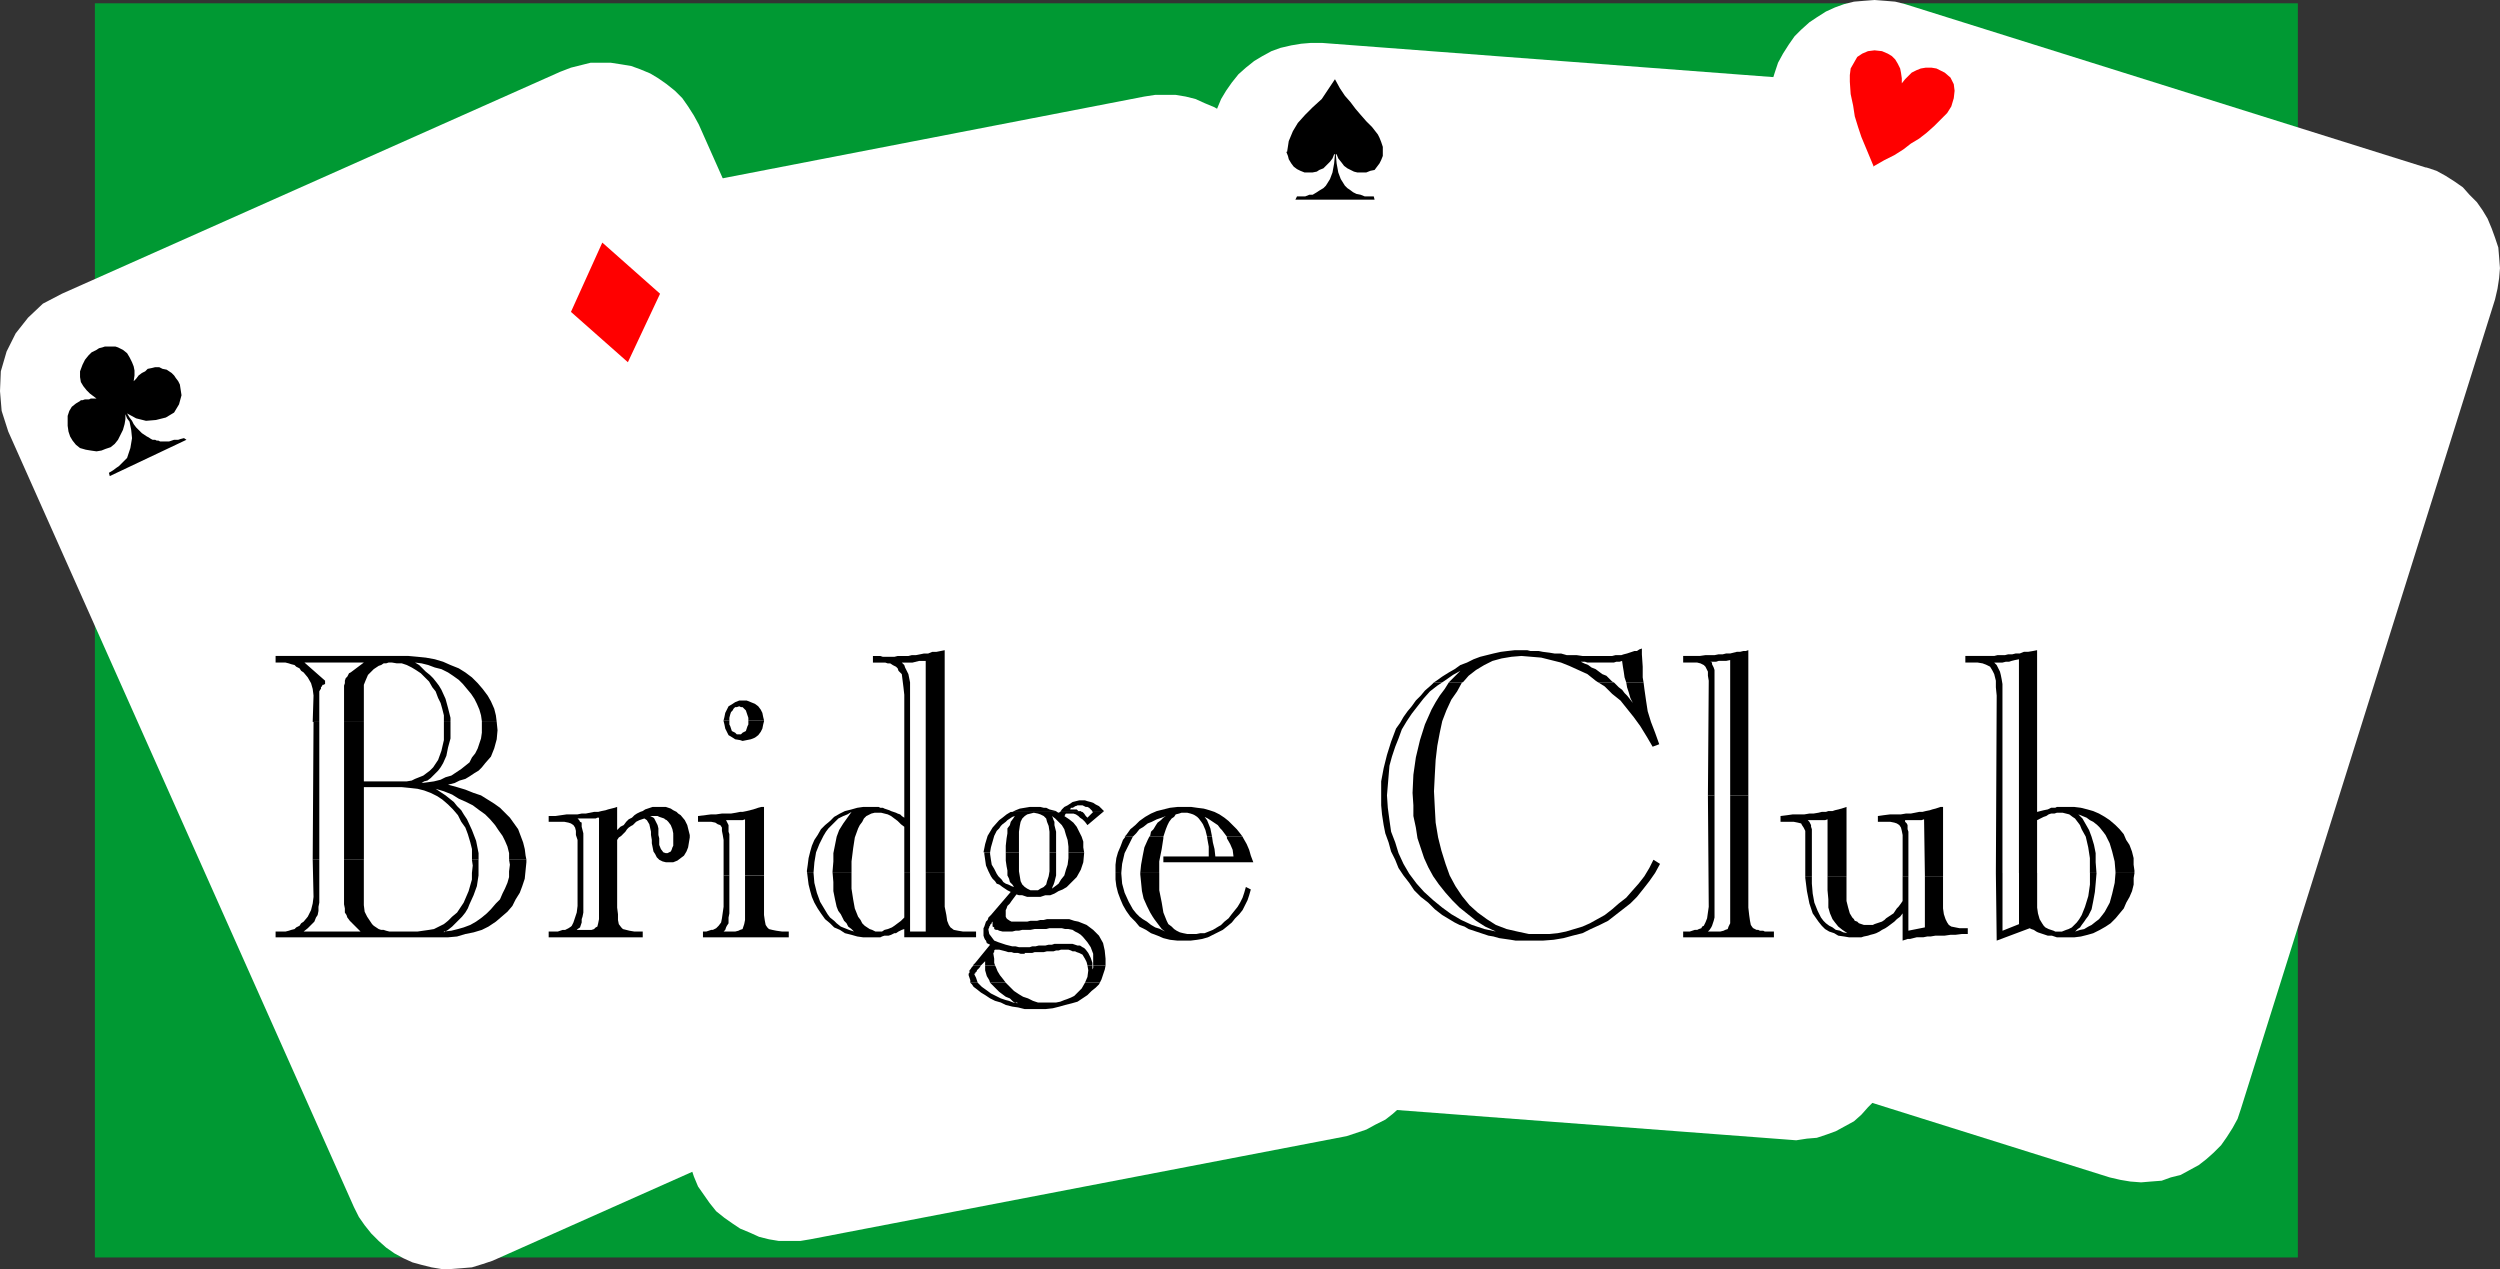 <?xml version="1.0" encoding="UTF-8" standalone="no"?>
<svg
   version="1.0"
   width="129.553mm"
   height="65.762mm"
   id="svg45"
   sodipodi:docname="Bridge Club.wmf"
   xmlns:inkscape="http://www.inkscape.org/namespaces/inkscape"
   xmlns:sodipodi="http://sodipodi.sourceforge.net/DTD/sodipodi-0.dtd"
   xmlns="http://www.w3.org/2000/svg"
   xmlns:svg="http://www.w3.org/2000/svg">
  <rect width="100%" height="100%" fill="#333333" stroke="none"/>
  <sodipodi:namedview
     id="namedview45"
     pagecolor="#ffffff"
     bordercolor="#000000"
     borderopacity="0.25"
     inkscape:showpageshadow="2"
     inkscape:pageopacity="0.0"
     inkscape:pagecheckerboard="0"
     inkscape:deskcolor="#d1d1d1"
     inkscape:document-units="mm" />
  <defs
     id="defs1">
    <pattern
       id="WMFhbasepattern"
       patternUnits="userSpaceOnUse"
       width="6"
       height="6"
       x="0"
       y="0" />
  </defs>
  <path
     style="fill:#009933;fill-opacity:1;fill-rule:evenodd;stroke:none"
     d="M 450.055,246.286 H 18.584 V 0.646 H 450.055 Z"
     id="path1" />
  <path
     style="fill:#ffffff;fill-opacity:1;fill-rule:evenodd;stroke:none"
     d="m 12.12,57.531 97.606,-43.472 2.101,-0.808 1.939,-0.485 1.939,-0.485 h 1.939 1.939 l 2.101,0.323 1.939,0.323 1.778,0.646 1.939,0.808 1.616,0.97 1.616,1.131 1.616,1.293 1.454,1.454 1.131,1.616 1.131,1.778 0.97,1.778 67.549,151.908 1.293,4.04 0.646,3.879 -0.323,3.879 -1.131,3.879 -1.778,3.555 -2.424,3.07 -2.909,2.586 -3.717,2.262 -97.606,43.472 -1.939,0.646 -2.101,0.646 -1.939,0.162 -2.101,0.162 h -1.939 l -1.939,-0.323 -1.939,-0.485 -1.778,-0.485 -1.778,-0.808 -1.778,-0.97 -1.616,-1.131 -1.454,-1.293 -1.454,-1.454 -1.293,-1.616 -1.131,-1.616 -0.97,-1.939 L 1.616,84.519 0.323,80.479 0,76.601 0.162,72.722 1.293,68.844 l 1.778,-3.555 2.424,-3.07 2.909,-2.747 3.717,-1.939 z"
     id="path2" />
  <path
     style="fill:#ffffff;fill-opacity:1;fill-rule:evenodd;stroke:none"
     d="M 475.103,32.806 373.134,0.808 371.195,0.323 369.256,0.162 367.155,0 l -2.101,0.162 -1.939,0.162 -1.939,0.485 -1.778,0.646 -1.778,0.808 -1.778,1.131 -1.454,0.97 -1.616,1.454 -1.293,1.293 -1.131,1.616 -1.131,1.778 -0.97,1.778 -0.646,1.939 -49.773,158.857 -0.485,1.939 -0.323,1.939 -0.162,2.101 v 2.101 l 0.323,1.778 0.646,1.939 0.485,1.939 0.97,1.778 0.808,1.778 1.293,1.616 1.293,1.293 1.454,1.454 1.616,1.131 1.616,1.131 1.939,0.97 1.939,0.646 101.969,31.998 2.101,0.485 1.939,0.323 2.101,0.162 1.939,-0.162 2.101,-0.162 1.778,-0.646 1.939,-0.485 1.778,-0.97 1.778,-0.97 1.454,-1.131 1.454,-1.293 1.454,-1.454 1.131,-1.616 1.131,-1.778 0.97,-1.778 0.646,-1.939 49.773,-158.534 0.485,-2.101 0.323,-2.101 0.162,-1.939 -0.162,-2.101 -0.162,-1.939 -0.646,-1.939 -0.646,-1.778 -0.808,-1.939 -0.97,-1.616 -1.131,-1.616 -1.454,-1.454 -1.293,-1.454 -1.616,-1.131 -1.778,-1.131 -1.778,-0.97 -1.939,-0.646 v 0 z"
     id="path3" />
  <path
     style="fill:#ffffff;fill-opacity:1;fill-rule:evenodd;stroke:none"
     d="m 119.099,39.27 105.04,-20.362 2.101,-0.323 h 2.101 1.939 l 1.939,0.323 1.939,0.485 1.778,0.808 1.939,0.808 1.616,0.97 1.616,1.293 1.454,1.293 1.293,1.454 1.293,1.616 0.97,1.778 0.97,1.778 0.646,1.939 0.485,1.939 31.674,163.382 0.323,2.101 0.162,1.939 -0.162,2.101 -0.323,1.778 -0.485,2.101 -0.808,1.778 -0.808,1.778 -0.97,1.778 -1.131,1.616 -1.293,1.293 -1.616,1.454 -1.454,1.131 -1.939,0.97 -1.778,0.97 -1.939,0.646 -1.939,0.646 -105.04,20.201 -1.939,0.323 h -2.262 -1.939 l -1.939,-0.323 -1.939,-0.485 -1.778,-0.808 -1.939,-0.808 -1.454,-0.97 -1.616,-1.131 -1.616,-1.293 -1.293,-1.616 -1.131,-1.616 -1.131,-1.616 -0.808,-1.939 -0.646,-1.939 -0.485,-1.939 -31.674,-163.221 -0.323,-2.101 -0.162,-2.101 0.162,-1.939 0.323,-2.101 0.485,-1.939 0.646,-1.778 0.808,-1.778 1.131,-1.616 1.131,-1.616 1.293,-1.454 1.454,-1.293 1.778,-1.293 1.616,-0.97 1.778,-0.97 1.939,-0.646 1.939,-0.485 z"
     id="path4" />
  <path
     style="fill:#ffffff;fill-opacity:1;fill-rule:evenodd;stroke:none"
     d="M 365.539,16.484 258.883,8.403 h -2.101 l -1.939,0.162 -1.939,0.323 -2.101,0.485 -1.778,0.646 -1.778,0.97 -1.616,0.97 -1.616,1.293 -1.454,1.293 -1.293,1.616 -1.131,1.616 -0.97,1.616 -0.808,1.939 -0.808,1.939 -0.323,1.939 -0.323,2.101 -12.766,165.645 -0.162,2.101 0.323,2.101 0.323,1.939 0.646,1.939 0.646,1.939 0.808,1.778 1.131,1.616 1.131,1.616 1.454,1.454 1.293,1.293 1.778,0.97 1.616,1.131 1.939,0.97 1.778,0.485 2.101,0.485 2.101,0.323 106.656,8.08 2.101,0.162 2.101,-0.323 1.939,-0.162 1.939,-0.646 1.778,-0.646 1.778,-0.97 1.778,-0.97 1.454,-1.293 1.293,-1.454 1.293,-1.293 1.293,-1.778 0.97,-1.616 0.808,-1.778 0.646,-1.939 0.485,-2.101 0.162,-2.101 12.766,-165.806 0.162,-2.101 -0.162,-1.939 -0.323,-1.939 -0.646,-2.101 -0.646,-1.778 -0.97,-1.616 -0.97,-1.778 -1.293,-1.454 -1.293,-1.454 -1.454,-1.293 -1.616,-1.293 -1.778,-0.97 -1.778,-0.808 -1.939,-0.646 -1.939,-0.485 z"
     id="path5" />
  <path
     style="fill:#000000;fill-opacity:1;fill-rule:evenodd;stroke:none"
     d="m 36.522,86.135 -0.485,-0.323 -0.646,0.162 -0.485,0.162 h -0.808 l -0.485,0.162 -0.485,0.162 h -0.485 -0.323 -0.485 -0.485 l -0.323,-0.162 h -0.323 l -0.323,-0.162 h -0.485 l -0.323,-0.162 -0.485,-0.323 -0.323,-0.162 -0.485,-0.323 -0.485,-0.323 -0.646,-0.646 -0.485,-0.485 -0.485,-0.646 -0.323,-0.646 -0.485,-0.646 -0.485,-0.808 v 0 l 1.778,0.97 1.939,0.485 1.939,-0.162 1.939,-0.485 1.616,-0.97 0.97,-1.616 0.485,-1.778 -0.323,-2.101 -0.323,-0.646 -0.485,-0.646 -0.323,-0.485 -0.485,-0.485 -0.485,-0.323 -0.485,-0.323 -0.808,-0.162 -0.646,-0.323 h -0.808 l -0.646,0.162 -0.808,0.162 -0.485,0.485 -0.646,0.323 -0.646,0.485 -0.485,0.646 -0.485,0.485 0.162,-1.131 v -0.97 l -0.162,-0.808 -0.323,-0.808 -0.485,-0.97 -0.485,-0.808 -0.808,-0.646 -0.97,-0.485 -0.485,-0.162 h -0.646 -0.485 -0.485 -0.485 l -0.485,0.162 -0.646,0.162 -0.485,0.323 -0.97,0.485 -0.646,0.646 -0.646,0.808 -0.485,0.97 -0.485,1.293 v 1.131 l 0.162,0.97 0.485,0.808 0.646,0.808 0.646,0.646 0.646,0.485 0.646,0.485 H 18.422 17.776 l -0.323,0.162 h -0.485 -0.323 l -0.485,0.162 h -0.323 l -0.162,0.162 -0.808,0.485 -0.808,0.646 -0.485,0.808 -0.323,0.97 v 0.97 0.97 l 0.162,1.131 0.323,0.97 0.485,0.808 0.646,0.808 0.808,0.646 1.131,0.323 0.97,0.162 1.131,0.162 0.97,-0.162 0.808,-0.323 0.97,-0.323 0.808,-0.646 0.646,-0.808 0.485,-0.97 0.485,-0.97 0.323,-1.131 0.162,-0.97 v -0.97 l 0.323,0.808 0.485,0.646 0.162,0.808 0.162,0.808 0.162,1.616 -0.323,1.939 -0.646,1.939 -1.293,1.293 -0.323,0.323 -0.485,0.323 -0.646,0.485 -0.808,0.485 0.162,0.646 z"
     id="path6" />
  <path
     style="fill:#ff0000;fill-opacity:1;fill-rule:evenodd;stroke:none"
     d="m 366.832,32.644 2.262,-1.293 1.939,-0.97 1.778,-1.131 1.454,-1.131 1.616,-0.97 1.454,-1.131 1.454,-1.293 1.454,-1.454 1.131,-1.131 0.808,-1.293 0.485,-1.616 0.162,-1.454 -0.162,-1.293 -0.646,-1.293 -1.131,-0.97 -1.616,-0.808 -0.97,-0.162 h -1.131 l -0.97,0.162 -0.808,0.323 -0.97,0.485 -0.646,0.646 -0.646,0.646 -0.646,0.808 V 15.352 l -0.162,-1.131 -0.162,-0.808 -0.485,-0.97 -0.485,-0.808 -0.646,-0.646 -0.808,-0.485 -1.131,-0.485 -1.454,-0.162 -1.293,0.162 -1.131,0.485 -0.97,0.646 -0.646,1.131 -0.646,1.131 -0.162,1.293 v 1.293 l 0.162,2.424 0.485,2.262 0.323,2.101 0.646,2.101 0.646,1.939 0.808,1.939 0.808,1.939 0.808,1.939 v 0 z"
     id="path7" />
  <path
     style="fill:#000000;fill-opacity:1;fill-rule:evenodd;stroke:none"
     d="m 251.934,29.735 0.323,0.808 0.162,0.646 0.485,0.808 0.485,0.646 0.646,0.485 0.646,0.323 0.808,0.323 h 0.808 0.808 l 0.808,-0.162 0.485,-0.323 0.808,-0.323 0.646,-0.646 0.646,-0.646 0.485,-0.646 0.323,-0.808 h 0.162 l -0.162,1.778 -0.323,1.778 -0.485,1.293 -0.808,1.293 -0.485,0.485 -0.808,0.485 -0.485,0.323 -0.808,0.485 h -0.646 l -0.808,0.323 h -0.646 -0.97 l -0.323,0.646 h 15.514 l -0.162,-0.646 h -0.97 -0.808 l -0.808,-0.323 -0.808,-0.162 -0.646,-0.323 -0.646,-0.485 -0.485,-0.323 -0.485,-0.485 -0.808,-1.293 -0.485,-1.293 -0.323,-1.778 -0.162,-1.778 h 0.162 l 0.323,0.808 0.646,0.808 0.485,0.646 0.646,0.485 0.646,0.323 0.646,0.323 0.646,0.162 h 0.808 0.97 l 0.808,-0.323 0.808,-0.162 0.485,-0.646 0.485,-0.646 0.323,-0.646 0.323,-0.808 v -0.808 -0.97 l -0.323,-0.97 -0.323,-0.808 -0.323,-0.646 -1.131,-1.454 -1.131,-1.131 -1.131,-1.293 -0.97,-1.131 -0.97,-1.293 -1.131,-1.293 -0.97,-1.454 -0.97,-1.778 -1.293,1.939 -1.293,1.939 -1.778,1.616 -1.454,1.454 -1.454,1.616 -0.97,1.616 -0.808,1.939 -0.323,2.101 v 0 z"
     id="path8" />
  <path
     style="fill:#ff0000;fill-opacity:1;fill-rule:evenodd;stroke:none"
     d="m 111.827,61.087 11.15,9.858 6.302,-13.413 -11.312,-10.019 z"
     id="path9" />
  <path
     style="fill:#000000;fill-opacity:1;fill-rule:evenodd;stroke:none"
     d="m 61.246,141.404 0.162,-5.171 -0.162,-1.293 -0.323,-1.131 -0.646,-1.131 -0.808,-0.97 -0.485,-0.323 -0.323,-0.485 -0.646,-0.323 -0.323,-0.323 -0.646,-0.162 -0.485,-0.162 -0.646,-0.162 h -0.646 -1.293 v -1.293 h 18.907 7.11 l 1.778,0.162 1.616,0.162 1.778,0.323 1.616,0.485 1.454,0.646 1.616,0.646 1.293,0.808 1.293,0.97 1.131,1.131 0.97,1.131 0.97,1.293 0.646,1.131 0.646,1.454 0.323,1.293 0.162,1.293 h -2.909 v -0.162 l -0.162,-1.131 -0.323,-1.131 -0.485,-1.131 -0.485,-0.97 -0.646,-0.97 -0.808,-0.97 -0.808,-0.97 -0.808,-0.808 -1.131,-0.808 -0.97,-0.646 -1.293,-0.646 -1.293,-0.323 -1.293,-0.485 -1.293,-0.323 -1.293,-0.162 0.808,0.485 0.646,0.646 0.646,0.646 0.808,0.646 0.646,0.646 0.646,0.808 0.485,0.646 0.485,0.808 0.808,1.778 0.485,1.778 0.485,1.939 v 0.808 h -1.293 v -1.293 l -0.323,-1.293 -0.323,-1.131 -0.485,-0.97 -0.485,-1.293 -0.646,-0.808 -0.646,-1.131 -0.808,-0.808 -0.808,-0.808 -0.97,-0.646 -0.808,-0.485 -0.97,-0.485 -0.97,-0.323 h -0.97 l -0.97,-0.162 h -0.646 l -0.485,0.162 h -0.485 l -0.485,0.323 -0.485,0.162 -0.485,0.323 -0.485,0.323 -0.323,0.323 -0.808,0.808 -0.485,1.131 -0.323,0.808 v 1.293 5.979 h -3.878 v -6.464 -0.646 l 0.162,-0.485 v -0.485 l 0.162,-0.485 0.323,-0.323 0.162,-0.323 0.162,-0.323 0.323,-0.162 2.586,-1.939 H 59.63 l 4.04,3.555 v 0.646 l -0.323,0.162 h -0.162 l -0.162,0.323 -0.162,0.162 v 0.323 l -0.162,0.162 -0.162,0.323 v 0.485 5.495 H 61.408 v 0 z"
     id="path10" />
  <path
     style="fill:#000000;fill-opacity:1;fill-rule:evenodd;stroke:none"
     d="m 61.246,168.392 0.162,-26.988 h 1.131 v 26.988 H 61.408 v 0 z"
     id="path11" />
  <path
     style="fill:#000000;fill-opacity:1;fill-rule:evenodd;stroke:none"
     d="m 67.387,168.392 v -26.988 h 3.878 v 11.636 h 7.434 0.97 l 0.97,-0.162 0.646,-0.323 0.808,-0.323 0.808,-0.323 0.646,-0.485 0.646,-0.485 0.646,-0.646 0.97,-1.454 0.646,-1.778 0.485,-2.101 v -2.262 -1.293 H 88.234 v 1.293 1.939 l -0.485,1.778 -0.323,1.616 -0.646,1.454 -0.485,0.808 -0.485,0.646 -0.485,0.485 -0.485,0.485 -0.485,0.485 -0.646,0.485 -0.646,0.162 -0.485,0.323 1.293,-0.162 1.131,-0.162 1.293,-0.323 0.97,-0.485 1.131,-0.323 0.97,-0.646 0.97,-0.646 0.808,-0.646 0.808,-0.646 0.485,-0.97 0.646,-0.808 0.485,-0.97 0.323,-0.97 0.323,-0.97 0.162,-1.131 v -1.131 -0.97 h 2.909 v 0 l 0.162,1.616 -0.162,1.778 -0.485,1.778 -0.646,1.616 -1.131,1.293 -0.646,0.808 -0.646,0.646 -0.808,0.485 -0.97,0.646 -0.808,0.485 -1.131,0.323 -0.97,0.485 -1.293,0.323 1.778,0.485 1.616,0.485 1.616,0.646 1.454,0.485 1.293,0.808 1.293,0.808 1.131,0.808 0.97,0.97 0.97,0.97 0.808,1.131 0.808,1.131 0.485,1.293 0.485,1.293 0.323,1.293 0.162,1.293 0.162,0.808 h -3.394 v -0.162 -1.131 l -0.323,-1.293 -0.485,-1.131 -0.485,-0.97 -0.808,-1.131 -0.646,-0.97 -0.97,-1.131 -0.97,-0.97 -1.131,-0.808 -1.293,-0.97 -1.293,-0.646 -1.454,-0.646 -1.293,-0.808 -1.616,-0.646 -1.616,-0.485 0.97,0.646 0.97,0.646 0.808,0.646 0.808,0.646 0.646,0.808 0.808,0.808 0.485,0.808 0.646,0.97 0.97,2.101 0.808,2.101 0.485,2.424 v 1.293 h -1.293 v -0.323 -1.778 l -0.323,-1.293 -0.485,-1.616 -0.485,-1.293 -0.808,-1.131 -0.646,-1.293 -0.97,-1.131 -0.97,-0.97 -1.131,-0.97 -0.97,-0.646 -1.293,-0.646 -1.293,-0.485 -1.293,-0.323 -1.454,-0.162 -1.616,-0.162 h -7.434 v 14.221 z"
     id="path12" />
  <path
     style="fill:#000000;fill-opacity:1;fill-rule:evenodd;stroke:none"
     d="m 61.246,168.392 0.162,7.272 -0.162,1.293 -0.323,1.293 -0.646,1.293 -0.808,0.97 -0.485,0.323 -0.323,0.485 -0.646,0.323 -0.323,0.323 -0.646,0.162 -0.485,0.162 -0.646,0.162 h -0.646 -1.293 v 1.131 h 20.038 0.323 0.646 0.646 0.646 0.646 0.808 0.97 0.808 0.97 0.808 0.808 0.97 0.808 0.646 0.646 0.646 1.939 l 1.778,-0.162 1.616,-0.485 1.616,-0.323 1.616,-0.485 1.293,-0.646 1.454,-0.97 1.131,-0.97 1.131,-0.97 0.97,-1.131 0.646,-1.293 0.808,-1.293 0.485,-1.293 0.485,-1.454 0.162,-1.616 0.162,-1.616 v -0.485 h -3.394 l 0.162,0.97 -0.162,1.293 v 1.131 l -0.323,1.131 -0.485,1.131 -0.485,0.97 -0.485,1.131 -0.808,0.808 -0.97,1.131 -0.808,0.808 -0.97,0.808 -1.131,0.808 -1.131,0.646 -1.293,0.485 -1.131,0.323 -1.293,0.323 -1.454,0.162 v 0.162 l 0.808,-0.485 0.808,-0.646 0.646,-0.646 0.646,-0.646 0.646,-0.646 0.646,-0.808 0.485,-0.808 0.323,-0.808 0.808,-1.778 0.646,-1.778 0.323,-2.101 v -2.101 -0.97 h -1.293 l 0.162,1.131 -0.162,1.454 v 1.293 l -0.323,1.131 -0.323,1.131 -0.485,1.131 -0.485,1.131 -0.646,0.97 -0.646,0.97 -0.97,0.808 -0.808,0.808 -0.808,0.646 -0.97,0.485 -0.97,0.485 -0.97,0.162 -1.131,0.162 -1.131,0.162 h -0.485 -5.01 l -0.646,-0.162 -0.485,-0.162 h -0.485 l -0.485,-0.162 -0.485,-0.323 -0.485,-0.323 -0.323,-0.323 -0.323,-0.485 -0.646,-0.97 -0.485,-0.97 -0.162,-1.293 v -1.293 -7.595 h -3.878 v 8.727 l 0.162,0.808 v 0.808 l 0.323,0.485 0.162,0.485 0.485,0.646 0.485,0.485 0.808,0.808 0.808,0.808 H 59.469 l 0.808,-0.646 0.646,-0.646 0.646,-0.646 0.323,-0.808 0.323,-0.485 0.162,-0.808 v -0.808 l 0.162,-0.808 v -8.403 H 61.408 v 0 z"
     id="path13" />
  <path
     style="fill:#000000;fill-opacity:1;fill-rule:evenodd;stroke:none"
     d="m 112.797,163.544 v -0.808 l -0.162,-0.646 -0.323,-0.485 -0.485,-0.323 -0.485,-0.162 -0.808,-0.162 h -0.97 -2.101 v -1.131 h 1.293 l 1.131,-0.162 1.131,-0.162 h 0.97 1.131 l 0.808,-0.162 h 0.808 l 0.808,-0.162 0.808,-0.162 h 0.808 l 0.646,-0.162 0.808,-0.162 0.485,-0.162 0.646,-0.162 0.646,-0.162 0.485,-0.162 v 4.525 l 0.646,-0.646 0.646,-0.323 0.485,-0.646 0.485,-0.485 0.646,-0.323 0.485,-0.485 0.485,-0.323 0.646,-0.323 0.485,-0.162 0.485,-0.323 0.485,-0.162 0.485,-0.162 0.485,-0.162 h 0.485 0.323 0.485 0.646 0.646 l 0.485,0.162 0.485,0.162 0.485,0.323 0.646,0.323 0.323,0.323 0.485,0.323 0.808,0.97 0.485,0.97 0.323,1.293 0.162,0.646 h -3.232 v -0.323 l -0.162,-0.808 -0.323,-0.808 -0.485,-0.646 -0.323,-0.323 -0.323,-0.162 -0.162,-0.162 -0.485,-0.162 -0.485,-0.162 -0.323,-0.162 h -0.485 -0.485 -0.485 l 0.323,0.162 0.323,0.162 0.162,0.162 0.162,0.323 0.162,0.323 0.162,0.323 0.162,0.323 0.162,0.646 v 0.323 0.485 0.485 h -1.454 v -0.646 l -0.323,-1.454 -0.485,-0.808 -0.485,-0.323 -0.485,0.162 -0.485,0.162 -0.646,0.323 -0.646,0.646 -0.323,0.162 -0.485,0.323 -0.323,0.323 -0.323,0.485 -0.323,0.323 -0.323,0.323 h -4.525 v -3.394 h -0.323 l -0.323,0.162 h -0.162 -0.485 -0.323 -0.485 -0.646 -0.485 -0.162 -0.323 -0.323 -0.162 l 0.323,0.323 0.162,0.323 0.323,0.162 v 0.485 0.323 l 0.162,0.646 0.162,0.646 v 0.323 h -1.293 v 0 z"
     id="path14" />
  <path
     style="fill:#000000;fill-opacity:1;fill-rule:evenodd;stroke:none"
     d="m 112.797,163.544 0.323,0.97 V 177.442 l -0.162,1.293 -0.323,0.97 -0.323,0.97 -0.323,0.646 -0.162,0.162 -0.485,0.323 -0.323,0.162 -0.323,0.162 h -0.485 l -0.485,0.162 -0.485,0.162 h -0.485 -1.293 v 1.131 h 18.422 v -1.131 h -1.616 l -0.97,-0.162 -0.646,-0.162 -0.646,-0.162 -0.323,-0.323 -0.485,-0.646 -0.162,-0.808 v -1.131 l -0.162,-1.293 v -13.252 l 0.323,-0.485 0.485,-0.323 0.162,-0.162 h -4.525 v 15.514 0.97 l -0.162,0.808 -0.162,0.646 -0.323,0.162 -0.323,0.323 -0.485,0.162 h -0.646 -0.808 -1.454 l 0.162,-0.162 0.485,-0.323 0.162,-0.485 0.162,-0.485 v -0.646 l 0.162,-0.485 0.162,-0.808 v -0.808 -14.06 -0.323 h -1.293 v 0 z"
     id="path15" />
  <path
     style="fill:#000000;fill-opacity:1;fill-rule:evenodd;stroke:none"
     d="m 127.502,163.544 0.162,0.97 v 0.323 0.162 0 0.162 l 0.162,0.808 0.162,0.808 0.323,0.485 0.323,0.646 0.485,0.485 0.646,0.323 0.646,0.162 h 0.646 0.808 l 0.808,-0.323 0.646,-0.485 0.646,-0.485 0.485,-0.808 0.323,-0.808 0.162,-0.97 0.162,-0.97 v -0.485 h -3.232 v 0.97 0.485 0.646 l -0.162,0.323 -0.162,0.485 -0.162,0.323 -0.323,0.162 -0.323,0.162 h -0.323 l -0.485,-0.162 -0.485,-0.646 -0.323,-0.808 v -1.293 l -0.162,-0.646 z"
     id="path16" />
  <path
     style="fill:#000000;fill-opacity:1;fill-rule:evenodd;stroke:none"
     d="m 141.723,141.081 0.162,-0.646 0.162,-0.808 0.323,-0.646 0.323,-0.646 0.808,-0.485 0.485,-0.323 0.808,-0.323 h 0.646 0.808 l 0.808,0.323 0.808,0.323 0.646,0.485 0.485,0.646 0.323,0.646 0.162,0.808 0.162,0.646 h -3.07 v -0.485 l -0.162,-0.485 -0.162,-0.485 -0.162,-0.485 -0.323,-0.323 -0.323,-0.323 h -0.323 l -0.323,-0.162 -0.485,0.162 h -0.323 l -0.323,0.323 -0.162,0.323 -0.323,0.323 -0.162,0.485 -0.162,0.646 v 0.485 h -1.131 z"
     id="path17" />
  <path
     style="fill:#000000;fill-opacity:1;fill-rule:evenodd;stroke:none"
     d="m 141.723,171.463 v -6.949 l -0.162,-0.97 -0.162,-0.808 v -0.646 l -0.323,-0.485 -0.485,-0.162 -0.485,-0.323 -0.808,-0.162 h -0.808 -1.778 v -1.131 l 1.293,-0.162 1.293,-0.162 h 0.97 l 1.131,-0.162 h 0.97 0.808 l 0.97,-0.162 0.808,-0.162 h 0.485 l 0.808,-0.162 0.646,-0.162 0.646,-0.162 0.485,-0.162 0.485,-0.162 0.646,-0.162 h 0.485 v 13.413 h -3.717 V 160.474 l -0.485,0.162 h -0.485 -0.97 -0.808 -0.485 v 0 h -0.323 -0.162 l 0.162,0.323 0.162,0.323 0.162,0.323 v 0.323 0.485 0.485 l 0.162,0.485 v 0.808 7.272 h -1.131 z"
     id="path18" />
  <path
     style="fill:#000000;fill-opacity:1;fill-rule:evenodd;stroke:none"
     d="m 141.723,141.081 v 0.162 l 0.162,0.646 0.162,0.808 0.323,0.646 0.323,0.646 0.808,0.485 0.485,0.323 0.97,0.162 0.485,0.162 0.808,-0.162 0.808,-0.162 0.808,-0.323 0.646,-0.485 0.485,-0.646 0.323,-0.646 0.162,-0.808 0.162,-0.646 v -0.162 h -3.07 v 0.162 0.646 l -0.162,0.323 -0.162,0.485 -0.162,0.485 -0.323,0.162 -0.323,0.162 -0.323,0.323 h -0.323 -0.485 l -0.323,-0.323 -0.323,-0.162 -0.323,-0.162 -0.162,-0.485 -0.162,-0.485 -0.162,-0.323 v -0.646 -0.162 h -1.131 z"
     id="path19" />
  <path
     style="fill:#000000;fill-opacity:1;fill-rule:evenodd;stroke:none"
     d="m 141.723,171.463 v 6.141 l -0.162,1.131 -0.162,1.131 -0.162,0.808 -0.485,0.646 -0.162,0.162 -0.323,0.323 -0.323,0.162 -0.323,0.162 h -0.323 l -0.485,0.162 -0.485,0.162 h -0.646 v 0 1.131 h 16.806 v -1.131 h -1.293 l -1.131,-0.162 -0.808,-0.162 -0.646,-0.162 -0.323,-0.323 -0.323,-0.485 -0.162,-0.808 -0.162,-1.131 v -1.454 -6.303 h -3.717 v 7.757 0 0.97 l -0.162,0.808 -0.162,0.485 -0.162,0.485 -0.485,0.162 -0.323,0.162 -0.646,0.162 h -0.808 -1.454 l 0.323,-0.323 0.162,-0.485 0.162,-0.323 0.323,-0.485 v -0.485 -0.646 l 0.162,-0.808 v -0.808 -6.626 h -1.131 z"
     id="path20" />
  <path
     style="fill:#000000;fill-opacity:1;fill-rule:evenodd;stroke:none"
     d="m 158.045,170.655 v -0.162 l 0.162,-1.131 0.162,-1.293 0.323,-1.293 0.323,-1.131 0.485,-1.131 0.646,-0.97 0.646,-1.131 0.808,-0.808 0.97,-0.808 0.808,-0.808 1.131,-0.646 0.97,-0.485 1.293,-0.323 1.131,-0.323 1.131,-0.162 h 1.293 0.485 0.323 0.485 0.485 l 0.323,0.162 h 0.485 l 0.323,0.162 0.485,0.162 0.485,0.162 0.323,0.162 0.485,0.162 0.485,0.162 0.323,0.162 0.485,0.162 0.323,0.323 0.485,0.323 v -24.079 l -0.162,-1.454 -0.162,-1.293 -0.162,-1.293 -0.646,-0.646 -0.162,-0.485 -0.323,-0.323 -0.323,-0.162 -0.323,-0.162 -0.485,-0.323 h -0.485 l -0.485,-0.162 h -0.485 -1.939 v -1.293 h 0.162 0.323 0.162 0.162 0.323 0.323 l 0.485,0.162 h 0.323 0.646 0.646 0.646 l 0.646,-0.162 h 0.646 0.646 0.808 l 0.646,-0.162 h 0.808 l 0.808,-0.162 0.808,-0.162 h 0.808 l 0.808,-0.323 h 0.808 l 0.808,-0.162 0.808,-0.162 v 43.472 h -3.717 v -41.371 h -0.646 -0.646 l -0.646,0.162 -0.646,0.162 h -0.485 -0.646 -0.485 -0.485 l 0.485,0.485 0.162,0.485 0.323,0.646 0.323,0.646 0.162,0.808 0.162,0.808 v 1.293 1.293 34.583 h -1.131 v -8.888 l -0.646,-0.485 -0.646,-0.646 -0.646,-0.485 -0.646,-0.485 -0.646,-0.323 -0.646,-0.162 -0.646,-0.162 h -0.646 -0.646 l -0.646,0.162 -0.323,0.162 -0.646,0.323 -0.485,0.485 -0.323,0.646 -0.485,0.646 -0.323,0.646 -0.646,1.778 -0.323,2.101 -0.323,2.586 v 2.101 h -3.717 v -0.162 l 0.162,-1.939 v -1.616 l 0.323,-1.616 0.323,-1.616 0.485,-1.293 0.808,-1.293 0.808,-1.131 0.808,-1.131 -0.808,0.485 -0.808,0.323 -0.97,0.485 -0.646,0.646 -0.646,0.646 -0.646,0.646 -0.485,0.646 -0.485,0.808 -0.808,1.616 -0.646,1.616 -0.323,1.939 -0.162,1.939 h -1.293 v 0 z"
     id="path21" />
  <path
     style="fill:#000000;fill-opacity:1;fill-rule:evenodd;stroke:none"
     d="m 158.045,170.655 0.162,1.293 0.162,1.293 0.323,1.293 0.323,1.131 0.485,1.131 0.646,1.131 0.646,0.97 0.808,1.131 0.97,0.808 0.808,0.808 1.131,0.485 0.97,0.646 1.293,0.323 1.131,0.323 1.131,0.162 h 1.293 0.646 0.485 0.323 0.646 l 0.323,-0.162 0.485,-0.162 h 0.485 0.323 l 0.485,-0.162 0.323,-0.162 0.323,-0.162 h 0.323 l 0.485,-0.323 0.323,-0.162 0.323,-0.162 0.485,-0.162 v 1.616 h 14.059 v -1.131 h -2.586 l -0.97,-0.162 -0.808,-0.162 -0.646,-0.485 -0.323,-0.485 -0.323,-0.808 -0.162,-1.131 -0.323,-1.616 v -1.778 -5.01 h -3.717 v 11.636 H 178.245 V 170.816 h -1.131 v 8.888 l -0.646,0.646 -0.646,0.485 -0.646,0.485 -0.485,0.323 -0.808,0.323 -0.646,0.162 -0.485,0.323 h -0.808 -0.485 l -0.646,-0.323 -0.485,-0.162 -0.485,-0.323 -0.485,-0.323 -0.485,-0.485 -0.323,-0.646 -0.485,-0.646 -0.646,-1.616 -0.323,-1.778 -0.323,-2.101 v -2.424 -0.808 h -3.717 l 0.162,1.939 v 1.778 l 0.323,1.616 0.323,1.454 0.323,0.808 0.485,0.646 0.323,0.646 0.323,0.646 0.485,0.485 0.323,0.646 0.646,0.485 0.485,0.485 -0.97,-0.323 -0.808,-0.323 -0.808,-0.323 -0.808,-0.646 -0.485,-0.485 -0.808,-0.646 -0.485,-0.646 -0.485,-0.808 -0.97,-1.616 -0.646,-1.778 -0.485,-1.939 -0.162,-1.939 v -0.162 h -1.293 v 0 z"
     id="path22" />
  <path
     style="fill:#000000;fill-opacity:1;fill-rule:evenodd;stroke:none"
     d="m 198.283,159.019 0.646,-0.323 0.808,-0.323 0.97,-0.162 0.97,-0.162 h 0.97 0.646 0.485 l 0.646,0.162 h 0.485 l 0.646,0.323 0.646,0.162 0.646,0.162 0.162,0.162 z"
     id="path23" />
  <path
     style="fill:#000000;fill-opacity:1;fill-rule:evenodd;stroke:none"
     d="m 207.656,159.019 0.323,-0.485 0.485,-0.485 0.646,-0.323 0.485,-0.323 0.485,-0.323 0.646,-0.162 0.646,-0.162 h 0.646 0.485 l 0.485,0.162 0.646,0.162 0.485,0.162 0.485,0.323 0.646,0.323 0.485,0.485 0.485,0.485 -0.162,0.162 h -2.101 v -0.162 l -0.323,-0.323 -0.323,-0.323 -0.323,-0.162 h -0.323 l -0.323,-0.162 -0.323,-0.162 h -0.323 -0.323 -0.323 l -0.323,0.162 h -0.162 l -0.162,0.162 -0.323,0.162 h -0.323 l -0.162,0.323 h 0.162 0.162 0.485 0.485 l 0.323,0.323 h 0.485 l 0.162,0.162 h -4.202 z"
     id="path24" />
  <path
     style="fill:#000000;fill-opacity:1;fill-rule:evenodd;stroke:none"
     d="m 192.627,166.938 0.323,-1.616 0.485,-1.616 0.97,-1.616 1.293,-1.454 0.646,-0.485 0.808,-0.646 0.808,-0.485 h 0.323 8.726 l 0.323,0.162 0.323,-0.162 h 4.202 0.162 l 0.323,0.323 0.323,0.485 0.323,0.323 1.131,-1.131 h -0.162 2.101 l -3.07,2.586 -0.485,-0.646 -0.485,-0.485 -0.485,-0.323 -0.323,-0.323 -0.485,-0.323 -0.485,-0.162 h -0.485 -0.323 v 0 h -0.162 -0.162 -0.162 -0.162 l -0.162,0.162 v 0.162 l -0.162,0.162 0.97,0.646 0.808,0.646 0.646,0.808 0.485,0.97 0.485,0.97 0.323,0.97 v 1.131 l 0.162,0.97 h -3.07 v -1.131 l -0.162,-1.293 -0.323,-0.97 -0.323,-1.131 -0.485,-0.808 -0.646,-0.646 -0.646,-0.646 -0.646,-0.485 0.162,0.323 0.162,0.485 0.162,0.323 v 0.646 l 0.162,0.646 0.162,0.646 v 0.646 0.646 2.747 h -1.293 v -3.07 -0.97 l -0.162,-1.131 -0.323,-0.808 -0.162,-0.646 -0.485,-0.485 -0.646,-0.323 -0.485,-0.162 -0.808,-0.162 -0.646,0.162 -0.646,0.162 -0.485,0.323 -0.485,0.485 -0.323,0.646 -0.162,0.808 -0.162,1.131 v 0.97 3.07 h -2.586 v -1.293 l 0.162,-1.454 0.162,-0.97 v -0.97 l 0.485,-0.646 0.162,-0.646 0.485,-0.646 0.323,-0.485 -0.485,0.162 -0.485,0.323 -0.485,0.323 -0.323,0.323 -0.646,0.485 -0.323,0.323 -0.323,0.485 -0.485,0.485 -0.485,0.97 -0.323,1.131 -0.323,1.131 -0.162,0.97 h -1.131 v 0 z"
     id="path25" />
  <path
     style="fill:#000000;fill-opacity:1;fill-rule:evenodd;stroke:none"
     d="m 190.526,189.078 0.485,-0.485 2.909,-3.555 -0.323,-0.162 -0.323,-0.162 -0.162,-0.485 -0.162,-0.162 -0.162,-0.323 -0.162,-0.485 v -0.323 -0.485 -0.323 -0.323 l 0.162,-0.323 0.162,-0.485 0.162,-0.485 0.323,-0.323 0.162,-0.485 0.485,-0.485 3.878,-4.525 -0.646,-0.323 -0.485,-0.323 -0.485,-0.323 -0.646,-0.485 -0.485,-0.162 -0.323,-0.485 -0.485,-0.485 -0.323,-0.485 -0.485,-0.97 -0.485,-1.131 -0.162,-1.131 -0.162,-1.131 v -0.323 h 1.131 v 0.323 l 0.162,1.131 0.162,0.97 0.485,0.808 0.485,0.97 0.323,0.485 0.323,0.323 0.323,0.323 0.323,0.485 0.485,0.323 0.485,0.162 0.646,0.323 0.485,0.162 -0.323,-0.485 -0.485,-0.485 -0.162,-0.646 -0.323,-0.646 v -0.97 l -0.162,-0.808 -0.162,-1.131 v -1.293 -0.323 h 2.586 v 2.424 1.293 l 0.162,0.97 0.162,0.97 0.323,0.646 0.485,0.485 0.485,0.323 0.646,0.323 h 0.646 0.808 l 0.485,-0.323 0.646,-0.323 0.485,-0.485 0.162,-0.646 0.323,-0.97 0.162,-0.97 v -1.293 -2.424 h 1.293 v 1.778 0.97 0.97 0.808 l -0.162,0.646 -0.162,0.646 -0.162,0.485 -0.162,0.323 -0.162,0.485 0.646,-0.485 0.646,-0.485 0.485,-0.808 0.646,-0.808 0.323,-1.131 0.323,-0.97 0.162,-1.293 v -1.131 h 3.07 v 0.162 l -0.162,1.778 -0.485,1.454 -0.808,1.454 -1.293,1.293 -0.646,0.646 -0.808,0.485 -0.808,0.323 -0.808,0.485 -0.808,0.323 h -0.97 l -0.97,0.323 h -0.97 -0.323 -0.485 -0.323 -0.485 l -0.485,-0.162 -0.485,-0.162 h -0.646 l -0.485,-0.162 -0.485,0.646 -0.485,0.646 -0.323,0.485 -0.485,0.485 -0.162,0.485 -0.162,0.323 v 0.485 0.162 0.323 0.323 l 0.162,0.323 0.162,0.162 0.485,0.323 0.323,0.162 h 0.485 0.485 0.162 0.485 0.323 0.646 0.485 l 0.646,-0.162 h 0.646 0.646 l 0.646,-0.162 h 0.646 l 0.646,-0.162 h 0.646 0.485 0.485 0.323 0.485 0.97 0.97 l 0.97,0.323 0.808,0.162 0.808,0.323 0.808,0.323 0.646,0.485 0.646,0.485 1.131,1.131 0.808,1.454 0.323,1.454 0.162,1.616 v 1.131 0.162 h -2.424 v -0.162 -0.323 0 -0.323 -0.162 -1.293 l -0.485,-1.293 -0.646,-0.97 -0.808,-0.97 -0.485,-0.485 -0.485,-0.323 -0.646,-0.323 -0.485,-0.323 -0.808,-0.162 h -0.646 l -0.646,-0.162 h -0.646 -0.485 -0.646 -0.646 l -0.646,0.162 h -0.646 -0.808 -0.808 l -0.808,0.162 h -0.808 -0.808 l -0.646,0.162 h -0.646 l -0.646,0.162 h -0.485 -0.485 -0.323 -0.646 l -0.646,-0.162 -0.323,-0.162 h -0.323 l -0.323,-0.162 v -0.323 l -0.323,-0.162 v -0.323 -0.162 -0.162 0 -0.162 -0.162 0 l -0.162,0.162 v 0.162 l -0.323,0.323 v 0.162 l -0.162,0.162 v 0.162 l -0.162,0.323 v 0.162 l 0.162,0.808 0.485,0.646 0.485,0.646 0.808,0.323 0.485,0.162 0.485,0.162 0.485,0.162 0.646,0.162 0.646,0.162 h 0.646 l 0.646,0.162 h 0.808 0.323 0.485 0.485 l 0.485,-0.162 h 0.646 l 0.646,-0.162 h 0.485 0.808 l 0.646,-0.162 h 0.646 l 0.485,-0.162 h 0.485 0.646 0.323 0.485 0.162 0.808 0.646 l 0.485,0.162 0.485,0.162 h 0.485 l 0.485,0.323 0.323,0.162 0.323,0.323 0.485,0.646 0.485,0.97 0.323,0.97 v 0.485 h -0.97 l -0.162,-0.646 -0.323,-0.646 -0.485,-0.808 -0.323,-0.162 -0.323,-0.162 -0.485,-0.162 -0.323,-0.162 h -0.485 l -0.323,-0.162 -0.485,-0.162 h -0.646 -0.162 -0.323 -0.323 l -0.485,0.162 h -0.485 l -0.485,0.162 h -0.646 -0.646 l -0.646,0.162 h -0.646 -0.485 -0.646 l -0.485,0.162 h -0.485 -0.485 -0.485 v 0.162 h -0.808 l -0.485,-0.162 h -0.808 l -0.485,-0.162 h -0.646 l -0.485,-0.162 -0.646,-0.162 -0.646,-0.162 h -0.162 -0.323 v 0 h -0.162 -0.162 v 0 l -0.162,0.162 v 0.162 0.162 l -0.162,0.162 v 0.162 l 0.162,0.97 v 0.808 l 0.162,0.485 h -1.939 v 0 -0.162 -0.162 -0.162 0 0 -0.162 -0.162 l -0.808,0.808 h -1.454 v 0 z"
     id="path26" />
  <path
     style="fill:#000000;fill-opacity:1;fill-rule:evenodd;stroke:none"
     d="m 190.041,192.471 v -0.485 l -0.162,-0.485 -0.162,-0.485 v -0.323 l 0.162,-0.162 v -0.162 -0.323 l 0.162,-0.162 0.323,-0.485 0.323,-0.323 h 1.454 l -0.323,0.485 -0.323,0.323 -0.162,0.162 v 0.162 l -0.162,0.162 -0.162,0.162 v 0.162 h -0.162 v 0.162 l 0.323,0.646 0.323,0.97 z"
     id="path27" />
  <path
     style="fill:#000000;fill-opacity:1;fill-rule:evenodd;stroke:none"
     d="m 193.92,192.471 -0.162,-0.485 -0.485,-0.808 -0.323,-1.131 v -0.97 h 1.939 l 0.162,0.323 0.323,0.808 0.485,0.808 0.646,0.808 0.485,0.646 z"
     id="path28" />
  <path
     style="fill:#000000;fill-opacity:1;fill-rule:evenodd;stroke:none"
     d="m 212.504,192.471 0.485,-1.131 0.162,-1.293 -0.162,-0.97 h 0.97 v 0.808 l 0.162,-0.323 v -0.323 -0.162 h 2.424 l -0.162,0.808 -0.323,0.97 -0.323,0.97 -0.323,0.646 h -2.909 z"
     id="path29" />
  <path
     style="fill:#000000;fill-opacity:1;fill-rule:evenodd;stroke:none"
     d="m 190.041,192.471 0.323,0.323 0.323,0.485 0.646,0.485 0.808,0.646 0.808,0.485 0.97,0.646 0.97,0.485 1.131,0.323 0.97,0.485 1.293,0.323 1.131,0.162 1.293,0.323 h 1.293 1.293 1.454 l 1.454,-0.162 1.293,-0.323 1.131,-0.323 1.293,-0.323 1.131,-0.323 0.97,-0.646 0.97,-0.646 0.808,-0.808 0.808,-0.646 0.646,-0.646 0.162,-0.323 h -2.909 v 0 l -0.646,1.131 -0.97,0.97 -0.485,0.485 -0.646,0.323 -0.808,0.323 -0.485,0.162 -0.808,0.323 -0.808,0.162 h -0.808 -0.808 -0.97 -0.97 l -0.97,-0.323 -0.97,-0.485 -0.97,-0.323 -0.808,-0.485 -0.97,-0.646 -0.808,-0.808 -0.808,-0.808 v 0 h -3.07 l 0.485,0.485 0.485,0.485 0.323,0.323 0.485,0.485 0.646,0.485 0.646,0.485 0.808,0.323 0.646,0.646 0.808,0.323 v -0.162 h -0.808 l -0.808,-0.323 -0.646,-0.162 -0.97,-0.323 -0.646,-0.323 -0.646,-0.323 -0.646,-0.323 -0.646,-0.485 -1.131,-0.808 -0.808,-0.808 z"
     id="path30" />
  <path
     style="fill:#000000;fill-opacity:1;fill-rule:evenodd;stroke:none"
     d="m 220.261,163.867 0.323,-0.323 0.808,-1.131 0.97,-0.808 0.808,-0.808 1.131,-0.808 1.131,-0.646 1.131,-0.485 1.293,-0.323 1.293,-0.323 1.454,-0.162 h 1.616 1.131 l 1.131,0.162 1.293,0.162 1.131,0.323 0.97,0.323 0.97,0.485 0.97,0.646 0.808,0.646 0.808,0.808 0.808,0.808 0.646,0.808 0.485,0.646 h -3.07 l -0.485,-0.646 -0.485,-0.646 -0.323,-0.323 -0.485,-0.646 -0.485,-0.323 -0.485,-0.323 -0.485,-0.323 -0.485,-0.323 -0.646,-0.323 0.485,0.646 0.323,0.808 0.323,0.808 0.162,0.808 0.162,0.808 h -0.97 l -0.323,-1.293 -0.485,-1.131 -0.323,-0.485 -0.485,-0.646 -0.323,-0.323 -0.485,-0.323 -0.323,-0.162 -0.485,-0.162 -0.646,-0.162 h -0.485 -0.646 l -0.485,0.162 -0.646,0.162 -0.323,0.485 -0.485,0.323 -0.485,0.646 -0.323,0.646 -0.323,0.808 -0.485,1.454 h -2.747 l 0.162,-0.162 0.162,-0.808 0.485,-0.485 0.485,-0.808 0.323,-0.485 0.646,-0.485 0.485,-0.485 0.485,-0.323 -0.808,0.323 -0.97,0.323 -0.97,0.485 -0.808,0.323 -0.808,0.646 -0.808,0.485 -0.646,0.808 -0.646,0.646 v 0 h -1.454 v 0 z"
     id="path31" />
  <path
     style="fill:#000000;fill-opacity:1;fill-rule:evenodd;stroke:none"
     d="m 218.483,170.978 v 0 -1.616 l 0.162,-1.293 0.323,-1.131 0.485,-1.131 0.485,-1.293 0.485,-0.646 h 1.454 l -0.808,1.616 -0.808,1.616 -0.485,2.101 -0.162,1.778 z"
     id="path32" />
  <path
     style="fill:#000000;fill-opacity:1;fill-rule:evenodd;stroke:none"
     d="m 223.331,170.978 0.162,-1.616 0.323,-1.778 0.323,-1.616 0.646,-1.454 0.323,-0.646 h 2.747 v 0.323 l -0.323,2.101 -0.485,2.424 v 2.262 z"
     id="path33" />
  <path
     style="fill:#000000;fill-opacity:1;fill-rule:evenodd;stroke:none"
     d="m 236.421,163.867 v 0.162 l 0.323,1.778 v 1.939 h -8.888 v 1.131 h 17.614 l -0.485,-1.293 -0.323,-1.131 -0.485,-1.131 -0.646,-1.131 -0.162,-0.323 h -3.07 v 0.323 l 0.646,1.131 0.485,1.131 0.162,1.293 h -3.555 l -0.162,-1.454 -0.323,-1.293 -0.162,-1.131 h -0.97 z"
     id="path34" />
  <path
     style="fill:#000000;fill-opacity:1;fill-rule:evenodd;stroke:none"
     d="m 218.483,170.978 v 1.293 l 0.162,1.293 0.323,1.293 0.485,1.293 0.485,1.131 0.646,1.131 0.808,1.131 0.97,0.97 0.808,0.97 1.293,0.646 0.97,0.646 1.293,0.485 1.131,0.485 1.293,0.323 1.454,0.162 h 1.616 0.97 l 1.293,-0.162 0.97,-0.162 1.131,-0.323 0.97,-0.485 0.97,-0.485 0.97,-0.485 0.808,-0.646 0.97,-0.808 0.646,-0.808 0.808,-0.808 0.646,-0.808 0.485,-0.97 0.485,-0.97 0.323,-0.97 0.323,-1.131 -0.97,-0.485 -0.323,1.131 -0.323,0.97 -0.485,0.97 -0.485,0.808 -0.646,0.808 -0.646,0.808 -0.485,0.646 -0.808,0.646 -0.646,0.646 -0.808,0.485 -0.808,0.485 -0.808,0.323 -0.808,0.323 h -0.808 l -0.808,0.162 h -0.97 -0.808 l -0.808,-0.162 -0.646,-0.162 -0.646,-0.323 -0.485,-0.323 -0.485,-0.485 -0.646,-0.485 -0.323,-0.646 -0.646,-1.616 -0.323,-1.939 -0.485,-2.424 v -2.909 -0.485 h -3.717 v 0.323 l 0.162,1.616 0.162,1.616 0.323,1.454 0.646,1.454 0.323,0.646 0.323,0.646 0.485,0.808 0.323,0.485 0.485,0.646 0.485,0.646 0.485,0.646 0.646,0.485 -0.97,-0.485 -0.97,-0.323 -0.808,-0.485 -0.808,-0.646 -0.808,-0.485 -0.646,-0.485 -0.646,-0.646 -0.646,-0.808 -0.808,-1.454 -0.808,-1.778 -0.485,-1.778 -0.162,-1.939 v -0.162 z"
     id="path35" />
  <path
     style="fill:#000000;fill-opacity:1;fill-rule:evenodd;stroke:none"
     d="m 280.86,133.647 0.485,-0.323 1.131,-0.808 1.293,-0.808 1.131,-0.646 1.131,-0.808 1.293,-0.485 1.293,-0.646 1.293,-0.485 1.293,-0.323 1.293,-0.323 1.454,-0.323 1.293,-0.162 1.454,-0.162 h 1.293 0.485 0.646 l 0.646,0.162 h 0.646 0.97 l 0.808,0.162 1.293,0.162 0.97,0.162 h 1.293 l 1.131,0.323 h 0.97 0.97 l 1.131,0.162 h 0.808 0.808 0.646 0.808 0.808 0.646 0.646 0.646 l 0.646,-0.162 h 0.646 0.485 l 0.485,-0.162 0.646,-0.162 0.485,-0.162 0.485,-0.162 0.485,-0.162 h 0.485 l 0.485,-0.323 0.485,-0.162 v 1.131 l 0.162,2.424 v 2.101 l 0.162,0.97 h -3.394 l -0.323,-0.97 -0.162,-1.131 -0.162,-0.97 -0.162,-1.131 -0.485,0.162 h -0.646 l -0.485,0.162 h -0.485 -0.646 -0.646 -0.485 -0.485 -0.485 -0.646 -0.485 -0.485 -0.323 l -0.485,-0.162 h -0.485 -0.323 l 0.646,0.323 0.808,0.323 0.646,0.485 0.808,0.323 0.646,0.485 0.646,0.485 0.808,0.323 0.485,0.485 0.646,0.646 0.323,0.162 h -3.07 l -0.485,-0.323 -1.616,-1.293 -1.778,-0.808 -1.778,-0.808 -1.616,-0.646 -1.939,-0.485 -1.939,-0.485 -1.939,-0.162 -1.939,-0.162 -1.939,0.162 -1.939,0.323 -1.778,0.485 -1.616,0.808 -1.616,0.97 -1.454,1.131 -1.131,1.293 h -2.747 l 1.293,-1.293 0.97,-0.97 -1.454,0.808 -1.616,1.131 -0.485,0.323 h -1.454 v 0 z"
     id="path36" />
  <path
     style="fill:#000000;fill-opacity:1;fill-rule:evenodd;stroke:none"
     d="m 280.86,133.647 -0.485,0.485 -1.293,1.131 -0.808,0.97 -0.97,0.97 -0.808,1.131 -0.808,0.97 -0.808,1.131 -0.646,1.131 -0.808,1.131 -0.485,1.293 -0.485,1.293 -0.808,2.586 -0.646,2.586 -0.485,2.586 v 2.747 1.939 l 0.162,1.778 0.323,2.101 0.323,1.616 0.646,1.778 0.485,1.778 0.808,1.616 0.646,1.616 0.97,1.454 1.131,1.454 0.97,1.454 1.293,1.293 1.454,1.131 1.293,1.293 1.454,1.131 1.616,0.97 0.808,0.485 0.97,0.485 0.97,0.323 0.808,0.485 0.97,0.323 0.97,0.323 0.97,0.323 0.97,0.323 0.97,0.162 1.131,0.323 1.131,0.162 1.131,0.162 0.97,0.162 h 1.131 1.131 1.131 1.939 l 2.101,-0.162 1.939,-0.323 1.778,-0.485 1.939,-0.485 1.616,-0.808 1.778,-0.808 1.616,-0.808 1.454,-1.131 1.454,-1.131 1.454,-1.131 1.293,-1.293 1.293,-1.616 1.131,-1.454 1.131,-1.616 0.97,-1.778 -1.293,-0.808 -0.808,1.616 -0.97,1.616 -1.131,1.454 -1.293,1.454 -1.131,1.293 -1.454,1.131 -1.293,1.131 -1.454,1.131 -1.454,0.808 -1.454,0.808 -1.454,0.646 -1.616,0.485 -1.616,0.485 -1.616,0.323 -1.616,0.162 h -1.616 -2.424 l -2.262,-0.485 -2.101,-0.485 -2.101,-0.808 -1.778,-1.131 -1.778,-1.293 -1.616,-1.454 -1.454,-1.778 -1.293,-1.939 -1.131,-2.101 -0.808,-2.262 -0.808,-2.586 -0.646,-2.586 -0.485,-2.909 -0.162,-2.909 -0.162,-3.232 0.162,-3.232 0.162,-2.909 0.323,-2.747 0.485,-2.586 0.485,-2.262 0.808,-2.101 0.97,-2.101 1.131,-1.616 0.97,-1.778 h 0.162 -2.747 l -0.808,1.293 -0.97,1.293 -0.808,1.293 -0.808,1.454 -0.646,1.454 -0.646,1.454 -0.97,3.07 -0.808,3.394 -0.485,3.394 -0.162,3.555 0.162,2.424 v 2.101 l 0.485,2.262 0.323,2.101 0.646,1.939 0.646,1.939 0.808,1.778 0.97,1.778 1.131,1.616 1.293,1.616 1.293,1.454 1.454,1.454 1.616,1.293 1.616,1.293 1.778,1.131 2.101,0.97 -2.262,-0.485 -2.424,-0.808 -2.101,-0.97 -1.939,-1.131 -1.778,-1.293 -1.778,-1.454 -1.778,-1.616 -1.454,-1.616 -1.454,-1.939 -1.131,-1.939 -0.97,-2.101 -0.646,-2.101 -0.808,-2.101 -0.323,-2.262 -0.323,-2.424 -0.162,-2.424 0.162,-1.939 0.162,-1.939 0.162,-1.939 0.485,-1.778 0.646,-1.939 0.646,-1.616 0.646,-1.778 0.97,-1.616 0.97,-1.454 1.131,-1.454 1.131,-1.454 1.293,-1.454 1.454,-1.131 0.97,-0.646 h -1.454 v 0 z"
     id="path37" />
  <path
     style="fill:#000000;fill-opacity:1;fill-rule:evenodd;stroke:none"
     d="m 313.019,133.647 1.293,0.808 1.454,1.454 1.616,1.293 1.293,1.616 1.293,1.616 1.293,1.778 1.293,2.101 1.131,1.939 1.293,-0.485 -0.808,-2.262 -0.808,-2.101 -0.646,-2.101 -0.323,-2.101 -0.323,-2.262 -0.162,-1.293 h -3.394 l 0.162,0.97 0.323,0.97 0.323,1.131 0.485,0.97 -0.485,-0.646 -0.646,-0.808 -0.485,-0.485 -0.485,-0.646 -0.646,-0.485 -0.646,-0.646 -0.323,-0.323 z"
     id="path38" />
  <path
     style="fill:#000000;fill-opacity:1;fill-rule:evenodd;stroke:none"
     d="m 334.512,155.787 0.162,-22.463 -0.162,-0.97 v -0.808 l -0.323,-0.646 -0.162,-0.323 -0.323,-0.323 -0.646,-0.323 -0.646,-0.162 h -0.97 -1.778 v -1.293 h 1.131 1.131 0.97 l 1.131,-0.162 h 0.808 0.97 l 0.808,-0.162 h 0.808 l 0.646,-0.162 h 0.808 l 0.646,-0.162 0.646,-0.162 h 0.646 l 0.646,-0.162 h 0.485 l 0.485,-0.162 v 28.442 h -3.555 v -26.503 l -0.808,0.162 h -0.485 -0.646 -0.323 l -0.485,0.162 h -0.323 -0.485 -0.323 l 0.323,0.162 v 0.323 l 0.162,0.323 0.162,0.323 0.162,0.485 v 0.485 0.646 0.646 22.786 h -1.131 v 0 z"
     id="path39" />
  <path
     style="fill:#000000;fill-opacity:1;fill-rule:evenodd;stroke:none"
     d="m 334.512,155.787 0.162,21.817 -0.162,1.131 -0.162,1.131 -0.323,0.808 -0.323,0.646 -0.323,0.162 -0.162,0.323 -0.485,0.162 -0.323,0.162 h -0.485 l -0.485,0.162 -0.485,0.162 h -0.485 -0.808 v 1.131 h 17.776 v -1.131 h -1.293 -0.485 l -0.323,-0.162 h -0.646 l -0.323,-0.162 h -0.323 l -0.323,-0.162 -0.323,-0.162 -0.162,-0.162 -0.323,-0.485 -0.162,-0.808 -0.162,-1.131 -0.162,-1.454 v -21.978 h -3.555 v 23.433 0.97 0.646 l -0.323,0.646 -0.162,0.485 -0.485,0.162 -0.323,0.162 -0.646,0.162 h -0.808 -1.616 l 0.323,-0.323 0.323,-0.485 0.162,-0.323 0.162,-0.485 0.162,-0.485 0.162,-0.646 v -0.808 -0.808 -22.301 h -1.131 v 0 z"
     id="path40" />
  <path
     style="fill:#000000;fill-opacity:1;fill-rule:evenodd;stroke:none"
     d="m 353.58,171.624 v -7.111 -0.97 -0.808 l -0.323,-0.646 -0.323,-0.485 -0.162,-0.323 -0.646,-0.162 -0.808,-0.162 h -0.808 -1.778 v -1.131 l 1.293,-0.162 1.131,-0.162 h 1.131 1.131 l 0.97,-0.162 h 0.808 l 0.97,-0.162 0.646,-0.162 h 0.808 l 0.485,-0.162 h 0.808 l 0.485,-0.162 0.646,-0.162 0.646,-0.162 0.485,-0.162 0.485,-0.162 v 13.575 h -3.717 V 160.474 l -0.485,0.162 h -0.646 -0.808 -0.97 -0.323 -0.162 -0.162 -0.323 l 0.323,0.323 0.162,0.323 0.162,0.323 v 0.323 l 0.162,0.485 v 0.485 0.485 0.808 7.434 h -1.293 z"
     id="path41" />
  <path
     style="fill:#000000;fill-opacity:1;fill-rule:evenodd;stroke:none"
     d="m 372.649,171.624 v -7.111 -0.97 l -0.162,-0.808 -0.162,-0.646 -0.323,-0.485 -0.485,-0.323 -0.485,-0.162 -0.808,-0.162 h -0.808 -1.616 v -1.131 l 1.131,-0.162 1.293,-0.162 h 1.131 0.97 l 0.97,-0.162 h 0.97 l 0.808,-0.162 0.808,-0.162 h 0.646 l 0.646,-0.162 0.808,-0.162 0.485,-0.162 0.646,-0.162 0.485,-0.162 0.485,-0.162 h 0.485 v 13.575 h -3.555 l -0.162,-11.151 -0.485,0.162 h -0.646 -0.808 -0.808 -0.485 v 0 h -0.323 -0.162 v 0.323 l 0.323,0.323 0.162,0.323 v 0.323 0.485 l 0.162,0.485 v 0.485 0.808 7.434 h -1.131 z"
     id="path42" />
  <path
     style="fill:#000000;fill-opacity:1;fill-rule:evenodd;stroke:none"
     d="m 353.58,171.624 v 0.323 l 0.323,2.586 0.485,2.424 0.646,1.939 1.131,1.616 0.646,0.808 0.646,0.646 0.808,0.485 0.97,0.323 0.808,0.485 1.131,0.162 0.97,0.162 h 1.131 0.485 0.808 l 0.485,-0.162 0.808,-0.162 0.485,-0.162 0.646,-0.162 0.485,-0.162 0.646,-0.323 0.485,-0.323 0.646,-0.323 0.485,-0.323 0.646,-0.485 0.646,-0.485 0.485,-0.485 0.646,-0.485 0.485,-0.646 v 5.333 l 0.485,-0.162 0.485,-0.162 h 0.485 l 0.646,-0.162 0.646,-0.162 h 0.646 0.646 l 0.808,-0.162 h 0.646 l 0.97,-0.162 h 0.808 0.97 l 1.131,-0.162 h 0.97 l 1.293,-0.162 h 1.131 v -1.131 h -1.616 l -0.808,-0.162 -0.808,-0.162 -0.485,-0.323 -0.323,-0.485 -0.323,-0.646 -0.323,-0.97 -0.162,-1.131 v -1.454 -4.848 h -3.555 v 10.019 l -3.232,0.646 v -10.666 h -1.131 v 4.848 l -0.323,0.485 -0.485,0.646 -0.323,0.323 -0.323,0.485 -0.323,0.485 -0.485,0.323 -0.485,0.323 -0.485,0.323 -0.323,0.323 -0.485,0.323 -0.485,0.162 -0.485,0.162 -0.485,0.162 -0.323,0.162 h -0.485 -0.485 -0.323 -0.485 l -0.485,-0.162 -0.485,-0.162 -0.323,-0.323 -0.485,-0.162 -0.162,-0.323 -0.323,-0.323 -0.485,-0.808 -0.323,-1.131 -0.323,-1.293 v -1.293 -3.555 h -3.717 v 2.747 l 0.162,1.778 v 1.616 l 0.323,1.131 0.485,1.131 0.485,0.646 0.646,0.808 0.808,0.646 0.97,0.646 -0.808,-0.162 -0.646,-0.323 -0.808,-0.162 -0.646,-0.485 -0.646,-0.323 -0.646,-0.485 -0.485,-0.485 -0.485,-0.646 -0.646,-1.293 -0.646,-1.616 -0.323,-1.778 -0.162,-1.939 v -1.454 h -1.293 z"
     id="path43" />
  <path
     style="fill:#000000;fill-opacity:1;fill-rule:evenodd;stroke:none"
     d="m 390.91,170.978 0.162,-34.745 -0.162,-1.616 v -1.293 l -0.323,-1.293 -0.323,-0.646 -0.485,-0.808 -0.646,-0.323 -0.808,-0.323 -0.97,-0.162 h -2.424 v -1.293 h 0.323 0.162 0.162 0.162 0.323 0.323 0.485 0.323 0.646 0.646 0.646 0.646 0.808 l 0.646,-0.162 h 0.646 0.808 l 0.646,-0.162 h 0.808 l 0.646,-0.162 h 0.808 l 0.808,-0.323 h 0.808 l 0.97,-0.162 0.808,-0.162 v 31.675 l 0.646,-0.162 0.646,-0.162 0.808,-0.162 0.646,-0.323 h 0.323 0.485 l 0.323,-0.162 h 0.485 0.323 0.323 0.485 0.323 1.454 l 1.293,0.162 1.293,0.323 1.131,0.323 1.131,0.485 1.131,0.646 0.97,0.646 1.131,0.97 0.808,0.808 0.808,0.97 0.485,1.131 0.646,0.97 0.485,1.293 0.323,1.293 v 1.293 l 0.162,1.131 v 0.485 h -3.717 v -0.323 l -0.162,-1.939 -0.485,-1.939 -0.485,-1.616 -0.808,-1.616 -0.485,-0.646 -0.646,-0.808 -0.485,-0.485 -0.808,-0.646 -0.646,-0.323 -0.646,-0.485 -0.808,-0.323 -0.808,-0.323 0.808,0.808 0.646,1.131 0.646,1.131 0.485,1.293 0.485,1.616 0.323,1.616 v 1.778 l 0.162,2.101 v 0 h -1.293 v -0.485 -2.424 l -0.323,-2.101 -0.485,-2.101 -0.808,-1.454 -0.323,-0.808 -0.485,-0.646 -0.485,-0.646 -0.485,-0.323 -0.646,-0.485 -0.646,-0.162 -0.646,-0.162 h -0.646 -0.485 l -0.485,0.162 h -0.646 l -0.485,0.162 -0.485,0.323 -0.485,0.162 -0.646,0.323 -0.646,0.323 v 10.343 h -3.555 v -41.856 l -0.808,0.162 -0.646,0.162 -0.485,0.162 h -0.646 l -0.646,0.162 h -0.485 -0.485 -0.646 l 0.485,0.485 0.323,0.646 0.323,0.646 0.162,0.646 0.162,0.808 0.162,0.97 v 0.97 1.293 34.745 h -1.131 v 0 z"
     id="path44" />
  <path
     style="fill:#000000;fill-opacity:1;fill-rule:evenodd;stroke:none"
     d="m 390.91,170.978 0.162,13.252 6.464,-2.424 0.323,0.162 0.485,0.162 0.485,0.323 0.323,0.162 0.485,0.162 0.485,0.162 0.485,0.162 0.485,0.162 h 0.485 0.323 l 0.485,0.162 0.485,0.162 h 0.485 0.485 0.485 0.485 1.454 l 1.293,-0.162 1.293,-0.323 1.131,-0.323 1.293,-0.646 1.131,-0.646 0.97,-0.646 0.97,-0.97 0.808,-0.97 0.808,-0.97 0.485,-1.131 0.646,-1.131 0.485,-1.131 0.323,-1.293 v -1.293 l 0.162,-0.97 h -3.717 l -0.162,1.939 -0.485,2.101 -0.485,1.778 -0.97,1.778 -0.485,0.646 -0.646,0.808 -0.646,0.485 -0.808,0.646 -0.646,0.323 -0.808,0.485 -0.808,0.162 -0.97,0.323 0.485,-0.485 0.485,-0.323 0.323,-0.485 0.485,-0.646 0.323,-0.485 0.485,-0.646 0.323,-0.646 0.323,-0.646 0.323,-1.616 0.323,-1.778 0.162,-1.778 0.162,-1.939 h -1.293 v 2.262 l -0.323,2.262 -0.646,2.101 -0.646,1.616 -0.485,0.808 -0.485,0.646 -0.485,0.485 -0.485,0.485 -0.646,0.323 -0.485,0.162 -0.808,0.323 h -0.646 -0.646 l -0.323,-0.162 -0.485,-0.162 -0.485,-0.162 -0.323,-0.162 -0.323,-0.162 -0.323,-0.323 -0.323,-0.485 -0.485,-0.808 -0.323,-1.131 -0.162,-1.131 v -1.616 -5.171 h -3.555 v 10.019 l -3.232,1.293 v -11.312 h -1.131 v 0 z"
     id="path45" />
</svg>
